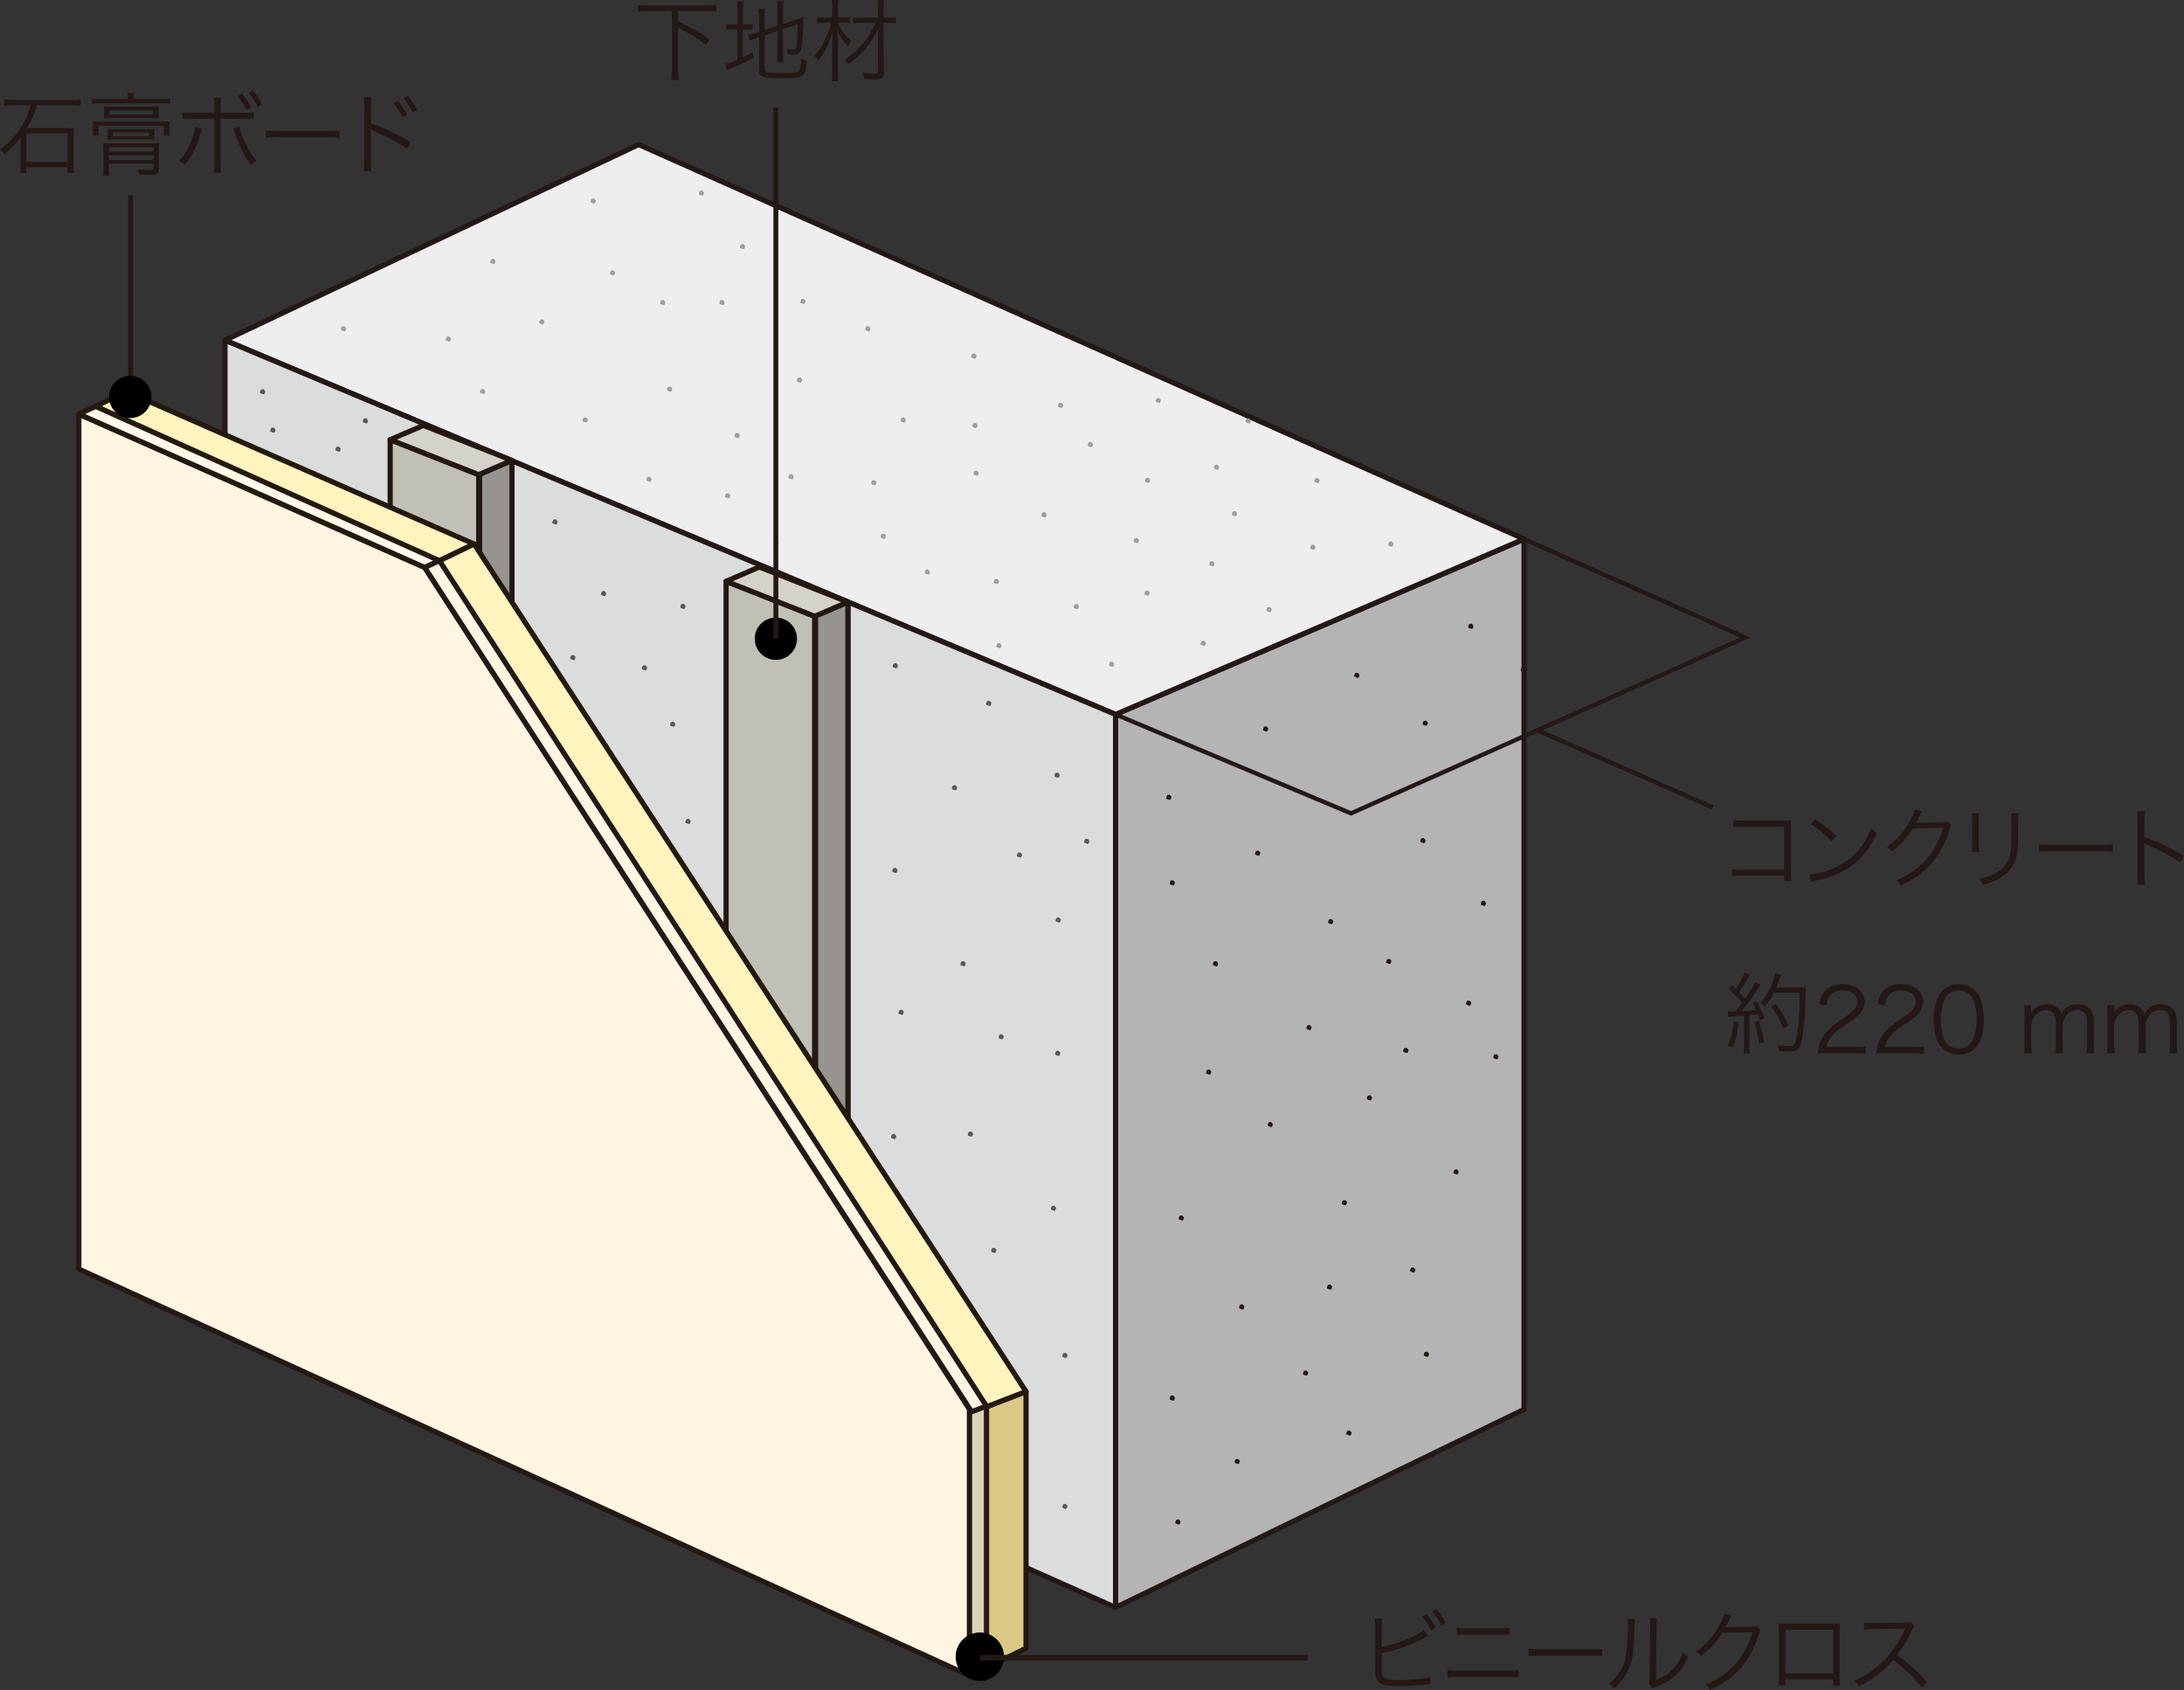 <?xml version="1.0" encoding="UTF-8"?>
<svg id="_レイヤー_2" data-name="レイヤー 2" xmlns="http://www.w3.org/2000/svg" viewBox="0 0 110.335 85.352">
  <rect x="0" y="0" width="110.335" height="85.352" fill="#333333" stroke="none"/>
  <g id="_レイヤー_4" data-name="レイヤー 4">
    <g>
      <g>
        <path d="M69.807,83.188c.711-.122,1.81-.567,2.111-.865l.229.307c-.067.031-.09.041-.193.095-.671.368-1.391.626-2.147.761v.656l-.005.027v.05c0,.315.018.419.095.495.059.062.158.095.342.117.139.018.351.027.531.027.279,0,.68-.027,1.031-.072.194-.022.279-.041.446-.09l.027.359c-.067.005-.081.005-.148.014l-.059.005-.216.022c-.288.031-.882.062-1.193.062-.531,0-.828-.054-.986-.184-.108-.09-.162-.221-.185-.433-.004-.072-.009-.162-.009-.351v-2.076c0-.197-.005-.27-.018-.373h.369c-.018.107-.022.18-.022.378v1.067ZM72.062,81.513c.203.243.329.433.464.698l-.225.135c-.113-.238-.329-.576-.464-.717l.225-.116ZM72.57,81.266c.203.247.315.418.468.701l-.229.127c-.095-.212-.284-.5-.459-.707l.221-.121Z" style="fill: #231815; stroke-width: 0px;"/>
        <path d="M73.132,84.344c.162.022.256.027.522.027h2.552c.266,0,.36-.005.522-.027v.379c-.149-.019-.279-.023-.518-.023h-2.561c-.239,0-.365.005-.518.023v-.379ZM73.586,82.205c.148.023.248.027.481.027h1.72c.234,0,.333-.004.481-.027v.365c-.135-.014-.256-.018-.477-.018h-1.729c-.221,0-.342.004-.477.018v-.365Z" style="fill: #231815; stroke-width: 0px;"/>
        <path d="M77.218,83.268c.13.023.252.027.558.027h2.615c.333,0,.405-.004.545-.022v.364c-.144-.014-.248-.018-.549-.018h-2.611c-.329,0-.423.004-.558.018v-.369Z" style="fill: #231815; stroke-width: 0px;"/>
        <path d="M82.6,81.773q-.018.113-.027.387c-.036,1.221-.072,1.554-.243,2.008-.153.419-.369.721-.779,1.112-.09-.117-.135-.157-.27-.243.369-.293.612-.617.761-1.035.14-.392.203-.981.203-1.932,0-.162-.005-.216-.018-.319l.374.022ZM83.716,81.725c-.022.107-.027.188-.027.396l-.027,2.719c.374-.14.603-.283.837-.522.248-.256.423-.553.531-.9.095.122.13.162.252.262-.22.518-.518.891-.905,1.156-.198.136-.378.226-.644.329q-.081.032-.144.054c-.054.023-.063.027-.104.05l-.18-.207c.027-.077.032-.112.032-.306l.027-2.634q0-.292-.018-.4l.369.005Z" style="fill: #231815; stroke-width: 0px;"/>
        <path d="M87.465,81.607q-.041.059-.099.184c-.117.244-.158.32-.207.401q.059-.014,1.359-.036c.158,0,.171-.004.234-.031l.194.189c-.041.053-.041.059-.09.22-.189.635-.518,1.247-.9,1.692-.414.473-.909.828-1.566,1.125-.072-.13-.108-.175-.225-.266.68-.278,1.157-.621,1.589-1.139.347-.418.617-.945.774-1.508l-1.517.027c-.275.441-.635.838-1.076,1.17-.077-.111-.122-.152-.252-.233.477-.312.819-.685,1.13-1.233.171-.297.261-.5.284-.657l.369.095Z" style="fill: #231815; stroke-width: 0px;"/>
        <path d="M90.196,84.812v.319h-.347c.014-.099.018-.189.018-.338v-2.444c0-.185-.004-.242-.018-.352.09.01.175.014.351.014h2.399c.193,0,.248,0,.351-.014-.014.109-.014.167-.014.352v2.436c0,.135.004.252.014.347h-.342v-.319h-2.413ZM92.609,82.309h-2.413v2.211h2.413v-2.211Z" style="fill: #231815; stroke-width: 0px;"/>
        <path d="M97.091,85.222c-.356-.454-.864-.945-1.44-1.392-.315.361-.536.568-.86.807-.311.225-.549.373-.882.54-.072-.136-.108-.185-.221-.298.347-.139.567-.26.914-.518.72-.531,1.278-1.242,1.607-2.029.009-.027.013-.031.022-.055.009-.014.009-.018.014-.031-.041.005-.054.005-.108.005l-1.503.022c-.203.004-.333.014-.463.035l-.009-.363c.122.018.203.021.356.021h.117l1.607-.018c.158-.004.212-.01.288-.036l.189.194c-.045.053-.076.107-.126.22-.252.558-.463.914-.743,1.261.59.449.986.806,1.499,1.35l-.256.284Z" style="fill: #231815; stroke-width: 0px;"/>
      </g>
      <g>
        <path d="M.751,5.319c-.229,0-.355.009-.536.031v-.333c.135.022.279.031.531.031h2.795c.243,0,.378-.009.526-.031v.333c-.171-.022-.319-.031-.526-.031h-1.684c-.117.432-.261.761-.5,1.147h1.926c.203,0,.324-.004.446-.022-.018.136-.022.293-.022.441v1.404c0,.167.009.319.027.445h-.324v-.288H1.328v.284h-.324c.018-.135.032-.279.032-.446v-1.021c0-.131,0-.247.009-.347-.261.374-.441.562-.841.887-.054-.112-.113-.185-.203-.261.455-.306.837-.721,1.134-1.229.189-.32.306-.604.41-.995h-.792ZM1.328,8.182h2.089v-1.449H1.328v1.449Z" style="fill: #231815; stroke-width: 0px;"/>
        <path d="M6.458,4.981c0-.112-.009-.202-.027-.297h.333c-.018.095-.027.18-.027.297v.022h1.382c.243,0,.374-.009.486-.026v.266c-.122-.019-.252-.022-.491-.022h-2.984c-.266,0-.374.004-.481.022v-.266c.108.018.243.026.486.026h1.323v-.022ZM4.689,6.836c.009-.067.014-.144.014-.211v-.284c0-.062-.005-.13-.009-.207.122.009.257.014.473.014h2.935c.189,0,.324-.005.468-.014-.009.081-.013.135-.013.207v.288c0,.081.004.136.018.221h-.297v-.504h-3.299v.49h-.288ZM5.503,8.268v.171c0,.198.009.324.027.428h-.329c.018-.121.027-.261.027-.441v-.832c0-.181-.004-.248-.018-.374.126.014.257.019.509.019h1.846c.243,0,.369-.005.477-.019-.014.122-.018.198-.018.396v.891c0,.252-.104.32-.5.32-.054,0-.221-.01-.495-.022-.014-.108-.027-.162-.068-.253.18.022.405.041.549.041.207,0,.239-.014.239-.126v-.198h-2.247ZM5.261,5.585c0-.1,0-.131-.009-.212.117.014.248.019.383.019h1.999c.18,0,.279-.005.392-.019-.009.059-.009.104-.009.226v.162c0,.126,0,.171.009.22-.18-.009-.243-.009-.387-.009h-2.017c-.153,0-.288.005-.374.014.009-.072.014-.14.014-.216v-.185ZM5.445,6.715c0-.1,0-.145-.009-.207.095.009.185.014.338.014h1.679c.189,0,.257-.005.347-.014-.009.062-.009.09-.009.216v.112c0,.136,0,.167.009.226-.104-.009-.198-.014-.337-.014h-1.702c-.13,0-.225.005-.324.014.004-.059.009-.117.009-.217v-.13ZM7.75,7.439h-2.247v.216h2.247v-.216ZM5.503,7.845v.233h2.247v-.233h-2.247ZM5.531,5.787h2.214v-.211h-2.214v.211ZM5.706,6.877h1.823v-.185h-1.823v.185Z" style="fill: #231815; stroke-width: 0px;"/>
        <path d="M10.202,6.499q-.018.045-.027.076l-.027.09-.022.1c-.162.599-.437,1.143-.788,1.553-.104-.095-.157-.126-.297-.193.266-.257.468-.595.662-1.107.095-.252.148-.464.158-.612l.342.095ZM10.832,5.396c0-.274-.004-.355-.027-.459h.369c-.018.108-.022.189-.022.468v.293h1.134c.292,0,.382-.005.526-.027v.343c-.14-.019-.229-.022-.518-.022h-1.143v2.241c0,.274.004.374.022.478h-.369c.018-.104.027-.198.027-.473v-2.246h-1.103c-.288,0-.378.004-.518.022v-.343c.144.022.229.027.522.027h1.098v-.302ZM12.097,6.408c.023.113.063.239.167.509.211.527.418.887.697,1.207-.126.067-.175.104-.283.211-.315-.414-.554-.891-.783-1.548-.041-.122-.081-.221-.113-.293l.315-.086ZM12.228,4.738c.189.226.311.405.459.68l-.229.131c-.135-.266-.333-.562-.455-.693l.225-.117ZM12.786,4.572c.203.252.315.418.463.702l-.225.13c-.099-.216-.283-.504-.459-.706l.221-.126Z" style="fill: #231815; stroke-width: 0px;"/>
        <path d="M13.423,6.589c.13.022.252.026.558.026h2.615c.333,0,.405-.004.545-.022v.365c-.144-.014-.248-.019-.549-.019h-2.611c-.329,0-.423.005-.558.019v-.369Z" style="fill: #231815; stroke-width: 0px;"/>
        <path d="M18.374,8.642c.018-.104.022-.198.027-.473v-2.796c-.004-.283-.009-.36-.027-.459h.387c-.018.104-.023.189-.023.468v.842c.644.229,1.265.522,2.003.95l-.194.333c-.337-.252-1.044-.626-1.679-.892-.063-.026-.099-.045-.14-.076l-.009.005c.013.081.018.152.018.266v1.354c0,.271.005.369.023.478h-.387ZM20.103,5.094c.203.243.329.433.463.698l-.225.135c-.112-.238-.329-.576-.463-.716l.225-.117ZM20.611,4.847c.203.252.315.419.464.702l-.225.131c-.095-.217-.284-.505-.459-.712l.22-.121Z" style="fill: #231815; stroke-width: 0px;"/>
      </g>
      <g>
        <path d="M32.751.559c-.216,0-.369.008-.526.026v-.333c.148.018.302.027.526.027h2.917c.216,0,.369-.01.522-.027v.333c-.158-.019-.315-.026-.522-.026h-1.413v.513c.887.446,1.035.531,1.598.923l-.175.279c-.311-.244-.527-.388-.955-.631q-.094-.059-.468-.247v2.12c0,.242.009.387.031.531h-.374c.022-.145.031-.293.031-.531V.559h-1.193Z" style="fill: #231815; stroke-width: 0px;"/>
        <path d="M37.251.559c0-.212-.009-.369-.027-.5h.333c-.018.145-.027.279-.027.504v.671h.126c.189,0,.275-.005.36-.022v.293c-.113-.014-.207-.019-.365-.019h-.122v1.413c.193-.09.274-.131.509-.261l.027.274c-.437.243-.653.342-1.161.549-.063.023-.131.055-.18.077l-.077-.311c.162-.027.279-.067.603-.202v-1.54h-.167c-.189,0-.261.005-.378.026v-.306c.104.022.193.027.378.027h.167v-.675ZM38.629,3.475c0,.108.027.145.135.172.108.031.311.04.725.04.635,0,.824-.026.896-.13.059-.082.09-.289.094-.608.104.063.158.085.288.117-.054.833-.135.887-1.305.887-.932,0-1.116-.067-1.116-.419v-1.652l-.099.032c-.252.085-.27.095-.374.144l-.081-.306c.126-.014.248-.04.392-.091l.162-.053v-.707c0-.189-.009-.328-.027-.459h.338c-.018.135-.027.266-.027.445v.631l.644-.217V.469c0-.176-.009-.284-.027-.42h.334c-.018.131-.027.262-.027.424v.738l.693-.23c.14-.045.234-.085.355-.139-.018.45-.036.766-.072,1.206-.032.401-.09.59-.207.657-.081.045-.167.062-.324.062-.041,0-.095-.004-.198-.013-.013-.117-.031-.189-.067-.284.122.027.239.041.347.041.104,0,.126-.022.148-.153.032-.167.054-.499.072-1.139l-.748.257v1.242c0,.18.009.302.027.432h-.334c.018-.125.027-.252.027-.436v-1.145l-.644.217v1.688Z" style="fill: #231815; stroke-width: 0px;"/>
        <path d="M42.346,1.143c.135.369.342.662.662.938-.072.076-.117.139-.171.252-.252-.262-.382-.459-.54-.828.022.292.031.553.031.877v1.242c0,.212.009.352.027.478h-.338c.018-.117.027-.274.027-.478v-1.184c0-.248.009-.621.022-.846-.176.616-.396,1.058-.729,1.49-.067-.131-.104-.186-.185-.262.387-.445.635-.937.847-1.68h-.324c-.153,0-.257.01-.383.027v-.306c.113.022.198.026.392.026h.36v-.468c0-.175-.009-.292-.027-.423h.338c-.022.121-.027.211-.027.418v.473h.284c.126,0,.229-.008.338-.021v.297c-.104-.014-.216-.023-.338-.023h-.266ZM43.557,1.148c-.207,0-.337.004-.463.021v-.297c.13.018.248.022.459.022h.801v-.388c0-.197-.009-.346-.027-.494h.337c-.022.157-.027.287-.027.494v.388h.22c.18,0,.293-.009.415-.026v.306c-.117-.019-.239-.026-.415-.026h-.22l.018,2.498c0,.287-.09.355-.495.355-.158,0-.329-.01-.504-.027-.014-.113-.031-.189-.077-.297.229.035.378.049.545.049.203,0,.238-.018.238-.112l-.004-2.151c-.153.324-.329.612-.549.887-.27.342-.504.567-.954.9-.059-.095-.126-.166-.207-.229.396-.243.819-.635,1.112-1.04.171-.243.337-.527.477-.832h-.68Z" style="fill: #231815; stroke-width: 0px;"/>
      </g>
      <polygon points="56.358 81.186 56.358 36.083 76.995 27.225 76.995 71.183 56.358 81.186" style="fill: #b4b4b5; stroke: #231815; stroke-linecap: round; stroke-linejoin: round; stroke-width: .262px;"/>
      <polygon points="56.358 36.083 76.995 27.225 32.265 7.3 11.366 17.184 56.358 36.083" style="fill: #eeeeef; stroke: #231815; stroke-linecap: round; stroke-linejoin: round; stroke-width: .262px;"/>
      <polygon points="11.366 17.184 11.366 61.159 56.358 81.186 56.358 36.083 11.366 17.184" style="fill: #dbdcdc; stroke: #231815; stroke-linecap: round; stroke-linejoin: round; stroke-width: .262px;"/>
      <g>
        <polygon points="53.272 39.157 53.317 39.041 53.448 39.019 53.542 39.118 53.516 39.231 53.471 39.284 53.38 39.261 53.284 39.231 53.272 39.157" style="fill: #595757; stroke-width: 0px;"/>
        <polygon points="45.391 51.132 45.435 51.019 45.566 50.993 45.659 51.096 45.635 51.204 45.591 51.259 45.497 51.236 45.402 51.204 45.391 51.132" style="fill: #595757; stroke-width: 0px;"/>
        <polygon points="50.073 63.157 50.116 63.041 50.249 63.019 50.341 63.12 50.316 63.227 50.272 63.282 50.178 63.263 50.085 63.227 50.073 63.157" style="fill: #595757; stroke-width: 0px;"/>
        <polygon points="49.817 35.528 49.864 35.415 49.991 35.39 50.085 35.495 50.062 35.601 50.014 35.657 49.923 35.631 49.831 35.601 49.817 35.528" style="fill: #595757; stroke-width: 0px;"/>
        <polygon points="45.096 33.626 45.14 33.515 45.27 33.486 45.362 33.591 45.337 33.7 45.294 33.757 45.2 33.733 45.106 33.7 45.096 33.626" style="fill: #595757; stroke-width: 0px;"/>
        <polygon points="48.893 57.28 48.938 57.168 49.067 57.142 49.16 57.247 49.134 57.356 49.091 57.41 48.997 57.388 48.903 57.356 48.893 57.28" style="fill: #595757; stroke-width: 0px;"/>
        <polygon points="48.091 39.788 48.134 39.676 48.262 39.651 48.355 39.755 48.335 39.861 48.291 39.917 48.194 39.894 48.1 39.861 48.091 39.788" style="fill: #595757; stroke-width: 0px;"/>
        <polygon points="27.905 26.362 27.948 26.251 28.076 26.225 28.17 26.333 28.148 26.435 28.105 26.491 28.007 26.469 27.915 26.435 27.905 26.362" style="fill: #595757; stroke-width: 0px;"/>
        <polygon points="30.361 29.985 30.405 29.87 30.533 29.845 30.627 29.951 30.606 30.056 30.561 30.112 30.464 30.089 30.372 30.056 30.361 29.985" style="fill: #595757; stroke-width: 0px;"/>
        <polygon points="34.37 30.63 34.413 30.518 34.542 30.493 34.635 30.599 34.614 30.701 34.57 30.759 34.473 30.737 34.38 30.701 34.37 30.63" style="fill: #595757; stroke-width: 0px;"/>
        <polygon points="33.852 36.576 33.895 36.466 34.024 36.441 34.117 36.546 34.096 36.651 34.053 36.705 33.956 36.685 33.862 36.651 33.852 36.576" style="fill: #595757; stroke-width: 0px;"/>
        <polygon points="18.328 21.257 18.371 21.146 18.499 21.118 18.593 21.225 18.573 21.329 18.529 21.388 18.43 21.363 18.338 21.329 18.328 21.257" style="fill: #595757; stroke-width: 0px;"/>
        <polygon points="13.137 19.785 13.18 19.673 13.308 19.649 13.402 19.755 13.381 19.859 13.338 19.914 13.24 19.894 13.147 19.859 13.137 19.785" style="fill: #595757; stroke-width: 0px;"/>
        <polygon points="13.654 21.726 13.698 21.613 13.826 21.589 13.921 21.694 13.898 21.799 13.854 21.855 13.758 21.833 13.664 21.799 13.654 21.726" style="fill: #595757; stroke-width: 0px;"/>
        <polygon points="16.948 22.688 16.991 22.575 17.12 22.55 17.214 22.657 17.192 22.761 17.149 22.817 17.052 22.794 16.958 22.761 16.948 22.688" style="fill: #595757; stroke-width: 0px;"/>
        <polygon points="32.43 33.734 32.473 33.62 32.602 33.595 32.696 33.7 32.675 33.805 32.63 33.863 32.534 33.839 32.44 33.805 32.43 33.734" style="fill: #595757; stroke-width: 0px;"/>
        <polygon points="28.809 33.216 28.854 33.104 28.981 33.077 29.075 33.183 29.053 33.287 29.011 33.345 28.913 33.321 28.819 33.287 28.809 33.216" style="fill: #595757; stroke-width: 0px;"/>
        <polygon points="34.628 41.493 34.672 41.379 34.8 41.353 34.893 41.46 34.872 41.563 34.828 41.622 34.731 41.595 34.637 41.563 34.628 41.493" style="fill: #595757; stroke-width: 0px;"/>
        <polygon points="48.52 48.676 48.564 48.564 48.693 48.537 48.786 48.642 48.764 48.749 48.72 48.805 48.624 48.782 48.53 48.749 48.52 48.676" style="fill: #595757; stroke-width: 0px;"/>
        <polygon points="51.372 43.189 51.421 43.069 51.548 43.048 51.639 43.151 51.616 43.259 51.566 43.312 51.477 43.29 51.384 43.259 51.372 43.189" style="fill: #595757; stroke-width: 0px;"/>
        <polygon points="45.014 57.409 45.061 57.289 45.188 57.267 45.282 57.368 45.259 57.479 45.21 57.532 45.118 57.511 45.026 57.479 45.014 57.409" style="fill: #595757; stroke-width: 0px;"/>
        <polygon points="45.079 43.973 45.126 43.853 45.253 43.829 45.346 43.933 45.323 44.04 45.274 44.096 45.182 44.071 45.091 44.04 45.079 43.973" style="fill: #595757; stroke-width: 0px;"/>
        <polygon points="54.768 42.497 54.814 42.381 54.946 42.359 55.038 42.462 55.012 42.566 54.968 42.624 54.874 42.599 54.783 42.566 54.768 42.497" style="fill: #595757; stroke-width: 0px;"/>
        <polygon points="53.329 46.47 53.38 46.357 53.501 46.333 53.596 46.434 53.573 46.538 53.527 46.599 53.436 46.571 53.341 46.538 53.329 46.47" style="fill: #595757; stroke-width: 0px;"/>
        <polygon points="53.092 61.03 53.142 60.915 53.264 60.895 53.358 60.997 53.337 61.099 53.29 61.159 53.199 61.136 53.103 61.099 53.092 61.03" style="fill: #595757; stroke-width: 0px;"/>
        <polygon points="53.667 68.457 53.717 68.348 53.839 68.322 53.932 68.426 53.911 68.529 53.864 68.586 53.773 68.564 53.677 68.529 53.667 68.457" style="fill: #595757; stroke-width: 0px;"/>
        <polygon points="53.667 76.086 53.717 75.973 53.839 75.951 53.932 76.055 53.911 76.156 53.864 76.215 53.773 76.192 53.677 76.156 53.667 76.086" style="fill: #595757; stroke-width: 0px;"/>
        <polygon points="53.303 53.202 53.352 53.087 53.477 53.065 53.569 53.167 53.548 53.271 53.501 53.329 53.411 53.307 53.315 53.271 53.303 53.202" style="fill: #595757; stroke-width: 0px;"/>
        <polygon points="50.446 52.367 50.495 52.255 50.618 52.233 50.711 52.335 50.69 52.437 50.643 52.494 50.553 52.474 50.456 52.437 50.446 52.367" style="fill: #595757; stroke-width: 0px;"/>
      </g>
      <g>
        <polygon points="66.401 24.278 66.452 24.161 66.577 24.139 66.671 24.243 66.65 24.347 66.604 24.407 66.51 24.382 66.417 24.347 66.401 24.278" style="fill: #9e9e9f; stroke-width: 0px;"/>
        <polygon points="66.192 27.648 66.241 27.53 66.366 27.503 66.463 27.613 66.435 27.716 66.391 27.773 66.298 27.749 66.206 27.716 66.192 27.648" style="fill: #9e9e9f; stroke-width: 0px;"/>
        <polygon points="63.981 30.794 64.025 30.679 64.153 30.653 64.247 30.757 64.226 30.866 64.18 30.921 64.084 30.897 63.993 30.866 63.981 30.794" style="fill: #9e9e9f; stroke-width: 0px;"/>
        <polygon points="61.096 28.478 61.137 28.361 61.267 28.339 61.36 28.441 61.338 28.548 61.292 28.607 61.197 28.585 61.106 28.548 61.096 28.478" style="fill: #9e9e9f; stroke-width: 0px;"/>
        <polygon points="60.651 32.493 60.697 32.38 60.825 32.359 60.923 32.462 60.895 32.564 60.85 32.628 60.758 32.602 60.663 32.564 60.651 32.493" style="fill: #9e9e9f; stroke-width: 0px;"/>
        <polygon points="57.817 29.96 57.862 29.845 57.99 29.826 58.083 29.929 58.057 30.034 58.013 30.089 57.923 30.068 57.829 30.034 57.817 29.96" style="fill: #9e9e9f; stroke-width: 0px;"/>
        <polygon points="56.027 33.553 56.074 33.439 56.199 33.416 56.294 33.515 56.268 33.624 56.222 33.68 56.131 33.659 56.038 33.624 56.027 33.553" style="fill: #9e9e9f; stroke-width: 0px;"/>
        <polygon points="54.239 30.643 54.285 30.525 54.415 30.507 54.506 30.612 54.481 30.713 54.436 30.772 54.343 30.747 54.251 30.713 54.239 30.643" style="fill: #9e9e9f; stroke-width: 0px;"/>
        <polygon points="57.274 27.31 57.323 27.191 57.447 27.168 57.544 27.271 57.516 27.374 57.473 27.433 57.379 27.407 57.288 27.374 57.274 27.31" style="fill: #9e9e9f; stroke-width: 0px;"/>
        <polygon points="50.202 29.373 50.249 29.256 50.378 29.235 50.469 29.337 50.446 29.445 50.398 29.502 50.306 29.478 50.214 29.445 50.202 29.373" style="fill: #9e9e9f; stroke-width: 0px;"/>
        <polygon points="44.488 27.091 44.536 26.975 44.663 26.948 44.757 27.052 44.736 27.159 44.688 27.22 44.595 27.194 44.503 27.159 44.488 27.091" style="fill: #9e9e9f; stroke-width: 0px;"/>
        <polygon points="52.607 26.009 52.653 25.894 52.78 25.866 52.878 25.973 52.853 26.077 52.802 26.136 52.712 26.114 52.62 26.077 52.607 26.009" style="fill: #9e9e9f; stroke-width: 0px;"/>
        <polygon points="57.841 24.264 57.886 24.15 58.013 24.124 58.106 24.23 58.083 24.332 58.038 24.389 57.94 24.37 57.85 24.332 57.841 24.264" style="fill: #9e9e9f; stroke-width: 0px;"/>
        <polygon points="62.237 25.956 62.28 25.835 62.409 25.814 62.501 25.917 62.481 26.026 62.433 26.079 62.34 26.058 62.249 26.026 62.237 25.956" style="fill: #9e9e9f; stroke-width: 0px;"/>
        <polygon points="62.927 21.263 62.974 21.146 63.101 21.128 63.198 21.229 63.173 21.331 63.127 21.388 63.03 21.37 62.942 21.331 62.927 21.263" style="fill: #9e9e9f; stroke-width: 0px;"/>
        <polygon points="61.325 23.601 61.372 23.485 61.505 23.464 61.593 23.567 61.567 23.673 61.526 23.73 61.428 23.706 61.338 23.673 61.325 23.601" style="fill: #9e9e9f; stroke-width: 0px;"/>
        <polygon points="58.38 20.232 58.427 20.122 58.555 20.096 58.645 20.196 58.624 20.302 58.577 20.36 58.485 20.335 58.392 20.302 58.38 20.232" style="fill: #9e9e9f; stroke-width: 0px;"/>
        <polygon points="54.953 22.46 54.999 22.343 55.127 22.314 55.219 22.426 55.198 22.528 55.151 22.589 55.056 22.565 54.966 22.528 54.953 22.46" style="fill: #9e9e9f; stroke-width: 0px;"/>
        <polygon points="49.183 23.901 49.225 23.786 49.353 23.766 49.447 23.87 49.425 23.974 49.377 24.026 49.286 24.01 49.194 23.974 49.183 23.901" style="fill: #9e9e9f; stroke-width: 0px;"/>
        <polygon points="46.719 28.894 46.762 28.778 46.889 28.752 46.981 28.857 46.961 28.964 46.913 29.021 46.819 29 46.728 28.964 46.719 28.894" style="fill: #9e9e9f; stroke-width: 0px;"/>
        <polygon points="39.079 27.45 39.126 27.335 39.254 27.31 39.346 27.413 39.323 27.521 39.278 27.577 39.184 27.553 39.089 27.521 39.079 27.45" style="fill: #9e9e9f; stroke-width: 0px;"/>
        <polygon points="44.008 24.382 44.057 24.27 44.18 24.243 44.274 24.347 44.253 24.453 44.206 24.51 44.112 24.491 44.022 24.453 44.008 24.382" style="fill: #9e9e9f; stroke-width: 0px;"/>
        <polygon points="45.501 21.216 45.543 21.1 45.671 21.075 45.764 21.177 45.739 21.288 45.697 21.343 45.6 21.319 45.509 21.288 45.501 21.216" style="fill: #9e9e9f; stroke-width: 0px;"/>
        <polygon points="49.067 17.989 49.112 17.876 49.239 17.853 49.335 17.955 49.311 18.06 49.264 18.118 49.169 18.095 49.077 18.06 49.067 17.989" style="fill: #9e9e9f; stroke-width: 0px;"/>
        <polygon points="40.432 15.229 40.476 15.111 40.603 15.091 40.698 15.189 40.674 15.301 40.628 15.356 40.534 15.331 40.44 15.301 40.432 15.229" style="fill: #9e9e9f; stroke-width: 0px;"/>
        <polygon points="30.815 13.785 30.86 13.669 30.987 13.647 31.081 13.751 31.058 13.855 31.011 13.917 30.918 13.892 30.827 13.855 30.815 13.785" style="fill: #9e9e9f; stroke-width: 0px;"/>
        <polygon points="29.43 21.216 29.477 21.1 29.607 21.075 29.698 21.177 29.675 21.288 29.629 21.343 29.536 21.319 29.443 21.288 29.43 21.216" style="fill: #9e9e9f; stroke-width: 0px;"/>
        <polygon points="33.693 19.661 33.739 19.546 33.866 19.524 33.962 19.624 33.937 19.728 33.889 19.787 33.797 19.769 33.704 19.728 33.693 19.661" style="fill: #9e9e9f; stroke-width: 0px;"/>
        <polygon points="22.52 17.129 22.569 17.013 22.694 16.987 22.791 17.091 22.763 17.197 22.718 17.256 22.627 17.232 22.533 17.197 22.52 17.129" style="fill: #9e9e9f; stroke-width: 0px;"/>
        <polygon points="24.768 13.211 24.813 13.097 24.94 13.071 25.034 13.175 25.009 13.281 24.963 13.34 24.872 13.317 24.78 13.281 24.768 13.211" style="fill: #9e9e9f; stroke-width: 0px;"/>
        <polygon points="40.255 19.2 40.302 19.086 40.432 19.062 40.523 19.161 40.501 19.268 40.455 19.327 40.362 19.306 40.27 19.268 40.255 19.2" style="fill: #9e9e9f; stroke-width: 0px;"/>
        <polygon points="43.712 16.605 43.757 16.49 43.886 16.472 43.978 16.571 43.957 16.677 43.907 16.739 43.815 16.716 43.723 16.677 43.712 16.605" style="fill: #9e9e9f; stroke-width: 0px;"/>
        <polygon points="33.344 15.286 33.392 15.166 33.522 15.144 33.614 15.249 33.593 15.356 33.544 15.413 33.451 15.386 33.358 15.356 33.344 15.286" style="fill: #9e9e9f; stroke-width: 0px;"/>
        <polygon points="35.303 9.757 35.35 9.642 35.477 9.619 35.573 9.724 35.55 9.827 35.502 9.886 35.409 9.861 35.317 9.827 35.303 9.757" style="fill: #9e9e9f; stroke-width: 0px;"/>
        <polygon points="36.342 15.286 36.387 15.166 36.514 15.144 36.608 15.249 36.589 15.356 36.539 15.413 36.444 15.386 36.352 15.356 36.342 15.286" style="fill: #9e9e9f; stroke-width: 0px;"/>
        <polygon points="27.243 16.263 27.29 16.15 27.417 16.123 27.509 16.23 27.483 16.329 27.438 16.392 27.346 16.369 27.255 16.329 27.243 16.263" style="fill: #9e9e9f; stroke-width: 0px;"/>
        <polygon points="24.248 19.773 24.294 19.661 24.423 19.64 24.515 19.741 24.496 19.844 24.444 19.904 24.354 19.878 24.261 19.844 24.248 19.773" style="fill: #9e9e9f; stroke-width: 0px;"/>
        <polygon points="32.656 24.21 32.702 24.091 32.831 24.072 32.923 24.177 32.897 24.278 32.85 24.339 32.761 24.316 32.669 24.278 32.656 24.21" style="fill: #9e9e9f; stroke-width: 0px;"/>
        <polygon points="29.835 10.159 29.882 10.046 30.007 10.021 30.102 10.123 30.08 10.23 30.032 10.288 29.94 10.265 29.846 10.23 29.835 10.159" style="fill: #9e9e9f; stroke-width: 0px;"/>
        <polygon points="17.223 16.605 17.27 16.49 17.397 16.472 17.493 16.571 17.468 16.677 17.423 16.739 17.327 16.716 17.235 16.677 17.223 16.605" style="fill: #9e9e9f; stroke-width: 0px;"/>
        <polygon points="37.378 12.461 37.423 12.345 37.553 12.32 37.645 12.429 37.626 12.528 37.577 12.586 37.481 12.567 37.391 12.528 37.378 12.461" style="fill: #9e9e9f; stroke-width: 0px;"/>
        <polygon points="50.333 32.616 50.38 32.499 50.507 32.475 50.6 32.583 50.579 32.687 50.534 32.741 50.436 32.719 50.347 32.687 50.333 32.616" style="fill: #9e9e9f; stroke-width: 0px;"/>
        <polygon points="37.108 21.998 37.155 21.884 37.282 21.863 37.377 21.964 37.351 22.069 37.305 22.128 37.214 22.107 37.122 22.069 37.108 21.998" style="fill: #9e9e9f; stroke-width: 0px;"/>
        <polygon points="36.63 25.048 36.675 24.929 36.803 24.905 36.894 25.013 36.874 25.114 36.824 25.171 36.734 25.151 36.637 25.114 36.63 25.048" style="fill: #9e9e9f; stroke-width: 0px;"/>
        <polygon points="39.834 24.085 39.88 23.968 40.009 23.945 40.102 24.05 40.081 24.155 40.031 24.21 39.938 24.189 39.846 24.155 39.834 24.085" style="fill: #9e9e9f; stroke-width: 0px;"/>
        <polygon points="49.117 21.497 49.165 21.38 49.295 21.356 49.388 21.462 49.364 21.566 49.319 21.622 49.222 21.601 49.132 21.566 49.117 21.497" style="fill: #9e9e9f; stroke-width: 0px;"/>
        <polygon points="53.452 20.473 53.494 20.359 53.623 20.335 53.718 20.442 53.694 20.545 53.645 20.604 53.557 20.581 53.462 20.545 53.452 20.473" style="fill: #9e9e9f; stroke-width: 0px;"/>
        <polygon points="70.134 27.481 70.177 27.365 70.305 27.341 70.401 27.442 70.378 27.553 70.33 27.611 70.239 27.585 70.142 27.553 70.134 27.481" style="fill: #9e9e9f; stroke-width: 0px;"/>
      </g>
      <polygon points="58.917 40.275 58.96 40.157 59.089 40.134 59.184 40.238 59.159 40.347 59.112 40.4 59.016 40.38 58.927 40.347 58.917 40.275" style="fill: #231815; stroke-width: 0px;"/>
      <polygon points="59.089 44.592 59.13 44.475 59.26 44.456 59.356 44.56 59.331 44.668 59.284 44.723 59.192 44.698 59.1 44.668 59.089 44.592" style="fill: #231815; stroke-width: 0px;"/>
      <polygon points="63.809 36.821 63.856 36.701 63.984 36.683 64.074 36.784 64.052 36.895 64.005 36.949 63.911 36.927 63.819 36.895 63.809 36.821" style="fill: #231815; stroke-width: 0px;"/>
      <polygon points="68.413 34.113 68.461 33.996 68.589 33.978 68.68 34.075 68.659 34.184 68.611 34.24 68.519 34.218 68.428 34.184 68.413 34.113" style="fill: #231815; stroke-width: 0px;"/>
      <polygon points="63.406 43.097 63.45 42.98 63.581 42.957 63.673 43.06 63.649 43.165 63.603 43.226 63.511 43.198 63.415 43.165 63.406 43.097" style="fill: #231815; stroke-width: 0px;"/>
      <polygon points="71.753 42.462 71.802 42.345 71.928 42.326 72.02 42.429 71.999 42.532 71.954 42.589 71.86 42.566 71.765 42.532 71.753 42.462" style="fill: #231815; stroke-width: 0px;"/>
      <polygon points="71.872 36.532 71.917 36.415 72.044 36.393 72.136 36.497 72.116 36.603 72.069 36.659 71.975 36.634 71.882 36.603 71.872 36.532" style="fill: #231815; stroke-width: 0px;"/>
      <polygon points="74.173 31.638 74.219 31.522 74.348 31.497 74.44 31.601 74.419 31.711 74.372 31.765 74.278 31.741 74.186 31.711 74.173 31.638" style="fill: #231815; stroke-width: 0px;"/>
      <polygon points="76.821 33.825 76.868 33.71 76.997 33.689 77.089 33.792 77.065 33.896 77.02 33.954 76.927 33.932 76.835 33.896 76.821 33.825" style="fill: #231815; stroke-width: 0px;"/>
      <polygon points="74.807 45.632 74.855 45.511 74.981 45.49 75.074 45.599 75.051 45.698 75.004 45.761 74.911 45.734 74.818 45.698 74.807 45.632" style="fill: #231815; stroke-width: 0px;"/>
      <polygon points="67.093 46.553 67.138 46.439 67.264 46.413 67.359 46.517 67.335 46.623 67.289 46.675 67.196 46.655 67.104 46.623 67.093 46.553" style="fill: #231815; stroke-width: 0px;"/>
      <polygon points="61.274 48.683 61.318 48.566 61.447 48.541 61.54 48.646 61.52 48.751 61.473 48.812 61.382 48.786 61.287 48.751 61.274 48.683" style="fill: #231815; stroke-width: 0px;"/>
      <polygon points="60.928 54.151 60.973 54.036 61.103 54.012 61.195 54.112 61.173 54.22 61.126 54.276 61.032 54.256 60.938 54.22 60.928 54.151" style="fill: #231815; stroke-width: 0px;"/>
      <polygon points="65.997 51.905 66.044 51.79 66.171 51.763 66.261 51.872 66.241 51.976 66.194 52.034 66.102 52.009 66.01 51.976 65.997 51.905" style="fill: #231815; stroke-width: 0px;"/>
      <polygon points="70.028 48.566 70.075 48.45 70.201 48.427 70.294 48.526 70.272 48.634 70.227 48.694 70.134 48.67 70.038 48.634 70.028 48.566" style="fill: #231815; stroke-width: 0px;"/>
      <polygon points="75.443 53.377 75.489 53.263 75.617 53.235 75.71 53.347 75.684 53.448 75.639 53.504 75.548 53.48 75.454 53.448 75.443 53.377" style="fill: #231815; stroke-width: 0px;"/>
      <polygon points="69.05 55.453 69.098 55.338 69.225 55.314 69.318 55.419 69.294 55.524 69.246 55.58 69.154 55.556 69.065 55.524 69.05 55.453" style="fill: #231815; stroke-width: 0px;"/>
      <polygon points="73.427 59.194 73.472 59.077 73.6 59.052 73.692 59.159 73.669 59.265 73.624 59.321 73.532 59.3 73.438 59.265 73.427 59.194" style="fill: #231815; stroke-width: 0px;"/>
      <polygon points="71.238 64.144 71.286 64.032 71.409 64.005 71.507 64.113 71.481 64.218 71.436 64.275 71.344 64.247 71.251 64.218 71.238 64.144" style="fill: #231815; stroke-width: 0px;"/>
      <polygon points="67.782 60.751 67.83 60.633 67.96 60.61 68.053 60.712 68.026 60.819 67.981 60.876 67.889 60.853 67.796 60.819 67.782 60.751" style="fill: #231815; stroke-width: 0px;"/>
      <polygon points="64.04 56.8 64.085 56.685 64.214 56.662 64.303 56.769 64.282 56.868 64.237 56.927 64.142 56.903 64.052 56.868 64.04 56.8" style="fill: #231815; stroke-width: 0px;"/>
      <polygon points="59.548 61.526 59.596 61.407 59.722 61.382 59.815 61.491 59.792 61.594 59.746 61.649 59.653 61.624 59.558 61.594 59.548 61.526" style="fill: #231815; stroke-width: 0px;"/>
      <polygon points="62.598 66.014 62.644 65.898 62.774 65.874 62.868 65.976 62.844 66.086 62.796 66.145 62.704 66.119 62.612 66.086 62.598 66.014" style="fill: #231815; stroke-width: 0px;"/>
      <polygon points="59.089 70.621 59.13 70.502 59.26 70.479 59.356 70.582 59.331 70.688 59.284 70.748 59.192 70.723 59.1 70.688 59.089 70.621" style="fill: #231815; stroke-width: 0px;"/>
      <polygon points="65.825 69.348 65.871 69.24 65.997 69.215 66.093 69.318 66.067 69.422 66.024 69.479 65.93 69.459 65.835 69.422 65.825 69.348" style="fill: #231815; stroke-width: 0px;"/>
      <polygon points="67.038 65.011 67.082 64.898 67.208 64.871 67.302 64.974 67.278 65.081 67.235 65.138 67.141 65.114 67.046 65.081 67.038 65.011" style="fill: #231815; stroke-width: 0px;"/>
      <polygon points="71.928 68.406 71.975 68.291 72.102 68.266 72.195 68.372 72.173 68.479 72.128 68.535 72.036 68.512 71.94 68.479 71.928 68.406" style="fill: #231815; stroke-width: 0px;"/>
      <polygon points="68.014 72.383 68.062 72.264 68.188 72.242 68.282 72.344 68.259 72.453 68.216 72.506 68.118 72.486 68.022 72.453 68.014 72.383" style="fill: #231815; stroke-width: 0px;"/>
      <polygon points="62.371 73.818 62.417 73.705 62.548 73.682 62.639 73.785 62.613 73.887 62.569 73.945 62.473 73.922 62.384 73.887 62.371 73.818" style="fill: #231815; stroke-width: 0px;"/>
      <polygon points="59.376 76.873 59.423 76.76 59.549 76.733 59.642 76.84 59.62 76.943 59.575 77.002 59.479 76.975 59.389 76.943 59.376 76.873" style="fill: #231815; stroke-width: 0px;"/>
      <polygon points="74.061 50.671 74.106 50.554 74.235 50.527 74.331 50.638 74.304 50.739 74.261 50.802 74.165 50.776 74.075 50.739 74.061 50.671" style="fill: #231815; stroke-width: 0px;"/>
      <polygon points="70.887 53.057 70.936 52.94 71.066 52.921 71.159 53.023 71.134 53.129 71.092 53.186 70.997 53.161 70.9 53.129 70.887 53.057" style="fill: #231815; stroke-width: 0px;"/>
      <line x1="6.598" y1="20.175" x2="6.598" y2="9.877" style="fill: none; stroke: #231815; stroke-width: .248px;"/>
      <polygon points="42.837 75.096 41.202 75.799 41.202 31.107 42.837 30.405 42.837 75.096" style="fill: #fff3be; stroke: #23190c; stroke-linecap: round; stroke-linejoin: round; stroke-width: .262px;"/>
      <polygon points="42.837 75.096 41.202 75.799 41.202 31.107 42.837 30.405 42.837 75.096" style="fill: #95948e; stroke: #231811; stroke-linecap: round; stroke-linejoin: round; stroke-width: .262px;"/>
      <polygon points="36.682 74.051 41.156 75.818 41.156 31.126 36.682 29.359 36.682 74.051" style="fill: #c0c0b7; stroke: #231811; stroke-linecap: round; stroke-linejoin: round; stroke-width: .262px;"/>
      <polygon points="36.682 29.359 41.156 31.126 42.837 30.405 38.364 28.636 36.682 29.359" style="fill: #d4d3ca; stroke: #231811; stroke-linecap: round; stroke-linejoin: round; stroke-width: .262px;"/>
      <polygon points="25.865 68.092 24.229 68.793 24.229 23.953 25.865 23.252 25.865 68.092" style="fill: #95948e; stroke: #231811; stroke-linecap: round; stroke-linejoin: round; stroke-width: .262px;"/>
      <polygon points="19.711 67.044 24.184 68.812 24.184 23.974 19.711 22.206 19.711 67.044" style="fill: #c0c0b7; stroke: #231811; stroke-linecap: round; stroke-linejoin: round; stroke-width: .262px;"/>
      <polygon points="19.711 22.206 24.184 23.974 25.865 23.252 21.39 21.486 19.711 22.206" style="fill: #d4d3ca; stroke: #231811; stroke-linecap: round; stroke-linejoin: round; stroke-width: .262px;"/>
      <g>
        <polygon points="49.835 71.016 49.835 84.227 4.836 63.931 4.836 20.526 22.061 28.388 49.835 71.016" style="fill: #fff5e0; stroke: #231815; stroke-linecap: round; stroke-linejoin: round; stroke-width: .262px;"/>
        <polygon points="4.836 20.526 6.369 19.767 23.952 27.477 22.061 28.388 4.836 20.526" style="fill: #fff3be; stroke: #23190c; stroke-linecap: round; stroke-linejoin: round; stroke-width: .262px;"/>
        <polygon points="49.835 71.051 51.835 70.281 51.835 83.246 49.835 84.227 49.835 71.051" style="fill: #dbc885; stroke: #23190c; stroke-linecap: round; stroke-linejoin: round; stroke-width: .262px;"/>
        <polygon points="23.952 27.477 22.061 28.388 49.835 71.051 51.835 70.281 23.952 27.477" style="fill: #fff3be; stroke: #23190c; stroke-linecap: round; stroke-linejoin: round; stroke-width: .262px;"/>
      </g>
      <g>
        <polygon points="48.98 71.178 48.98 84.633 3.982 64.095 3.982 20.912 21.458 28.661 48.98 71.178" style="fill: #fff5e0; stroke: #231815; stroke-linecap: round; stroke-linejoin: round; stroke-width: .262px;"/>
        <polygon points="3.982 20.912 4.836 20.526 22.2 28.319 21.458 28.661 3.982 20.912" style="fill: #fff9e9; stroke: #23190c; stroke-linecap: round; stroke-linejoin: round; stroke-width: .262px;"/>
        <polygon points="48.98 71.215 49.835 71.016 49.835 84.188 48.98 84.633 48.98 71.215" style="fill: #ded2b7; stroke: #231815; stroke-linecap: round; stroke-linejoin: round; stroke-width: .262px;"/>
        <polygon points="22.2 28.319 21.458 28.661 49.086 71.303 49.835 71.016 22.2 28.319" style="fill: #fff5e0; stroke: #231815; stroke-linecap: round; stroke-linejoin: round; stroke-width: .262px;"/>
      </g>
      <path d="M40.264,32.255c0,.597-.479,1.074-1.065,1.074-.591,0-1.071-.478-1.071-1.074,0-.588.48-1.064,1.071-1.064.586,0,1.065.477,1.065,1.064Z" style="fill: #000; stroke-width: 0px;"/>
      <path d="M50.721,83.669c0,.68-.549,1.227-1.217,1.227-.676,0-1.225-.547-1.225-1.227,0-.672.549-1.219,1.225-1.219.668,0,1.217.547,1.217,1.219Z" style="fill: #000; stroke-width: 0px;"/>
      <line x1="49.501" y1="83.722" x2="66.07" y2="83.722" style="fill: none; stroke: #231815; stroke-width: .286px;"/>
      <line x1="39.196" y1="5.433" x2="39.196" y2="32.261" style="fill: none; stroke: #231815; stroke-width: .248px;"/>
      <path d="M6.573,18.982c.598,0,1.074.477,1.074,1.062,0,.594-.477,1.072-1.074,1.072-.586,0-1.062-.478-1.062-1.072,0-.585.476-1.062,1.062-1.062Z" style="fill: #000; stroke-width: 0px;"/>
    </g>
    <g>
      <path d="M87.987,44.229q-.364.005-.481.019v-.355c.148.026.212.031.49.031h2.143v-2.174h-2.048c-.27,0-.364.004-.518.021v-.359c.157.027.226.031.518.031h2.161c.059,0,.121-.004.233-.01-.009.113-.009.189-.009.352v2.305c0,.167.009.328.022.41h-.36v-.271h-2.151Z" style="fill: #231815; stroke-width: 0px;"/>
      <path d="M91.398,44.162c.351-.014.892-.152,1.31-.347.869-.388,1.473-1.049,1.837-2.003.104.14.148.18.274.266-.36.783-.778,1.31-1.373,1.719-.464.316-.927.5-1.679.672-.122.026-.157.035-.271.071l-.099-.378ZM91.687,41.371c.481.307.761.527,1.085.846l-.234.279c-.324-.351-.68-.643-1.071-.882l.221-.243Z" style="fill: #231815; stroke-width: 0px;"/>
      <path d="M97.101,40.979q-.041.059-.099.185c-.117.243-.158.32-.207.4q.058-.014,1.359-.035c.157,0,.171-.005.233-.032l.193.189c-.04.054-.04.058-.09.22-.188.635-.518,1.248-.9,1.693-.414.473-.909.828-1.566,1.125-.071-.131-.107-.176-.225-.266.68-.279,1.156-.621,1.589-1.139.347-.418.616-.945.774-1.508l-1.518.027c-.274.441-.635.837-1.075,1.17-.077-.113-.122-.152-.252-.234.477-.311.819-.684,1.13-1.232.171-.298.261-.5.283-.658l.369.095Z" style="fill: #231815; stroke-width: 0px;"/>
      <path d="M99.984,41.078c-.014.108-.019.167-.019.374v1.211c0,.216.005.266.019.374h-.374c.014-.104.019-.198.019-.379v-1.201c0-.193-.005-.271-.019-.379h.374ZM101.979,41.078c-.019.104-.022.176-.022.393v.531c0,.715-.032,1.111-.113,1.373-.13.422-.414.751-.854.998-.221.127-.437.213-.819.324-.05-.13-.077-.176-.189-.311.405-.09.621-.166.855-.306.419-.243.635-.531.72-.95.05-.256.063-.463.063-1.147v-.509c0-.234-.005-.297-.018-.396h.378Z" style="fill: #231815; stroke-width: 0px;"/>
      <path d="M103.018,42.641c.131.022.252.027.559.027h2.615c.333,0,.404-.005.544-.023v.365c-.144-.014-.247-.018-.549-.018h-2.61c-.329,0-.424.004-.559.018v-.369Z" style="fill: #231815; stroke-width: 0px;"/>
      <path d="M107.967,44.693c.019-.121.027-.229.027-.473v-2.795c0-.239-.009-.348-.027-.459h.388c-.019.116-.022.211-.022.467v.842c.693.248,1.215.496,2.003.95l-.193.333c-.424-.297-1.045-.63-1.68-.891-.067-.027-.099-.045-.139-.076l-.01.004c.014.09.019.152.019.266v1.355c0,.252.004.351.022.477h-.388Z" style="fill: #231815; stroke-width: 0px;"/>
      <path d="M87.28,51.08c.067.01.1.014.162.014.022,0,.158-.004.229-.01.167-.197.212-.256.343-.432-.23-.279-.347-.4-.685-.688l.167-.212c.099.095.121.113.193.186.247-.375.4-.658.445-.834l.279.127c-.031.045-.055.08-.104.171-.131.238-.262.445-.446.706.136.135.208.217.302.329.307-.441.459-.688.518-.851l.266.157c-.04.054-.067.095-.13.185-.36.545-.599.878-.833,1.139.338-.022.419-.027.729-.067-.067-.148-.091-.193-.181-.355l.207-.081c.153.256.274.521.396.855l-.229.104c-.045-.145-.059-.185-.104-.302-.05.009-.09.014-.112.014-.036.005-.14.018-.311.036v1.48c0,.193.009.324.026.459h-.328c.018-.131.026-.274.026-.463v-1.449q-.333.031-.504.045c-.18.014-.185.014-.274.031l-.05-.293ZM87.834,51.639c-.081.661-.13.869-.297,1.273l-.248-.117c.167-.355.243-.662.298-1.206l.247.05ZM88.856,51.562c.13.404.188.647.265,1.07l-.261.086c-.059-.445-.121-.738-.229-1.085l.226-.071ZM89.617,50.139c-.136.271-.279.486-.46.703-.071-.076-.14-.127-.233-.176.202-.221.364-.469.504-.77.148-.324.216-.527.252-.742l.306.076q-.035.085-.116.311c-.036.099-.072.189-.131.333h1.125c.181,0,.271-.005.365-.019q-.014.131-.022.693c-.005.707-.091,1.594-.194,2.039-.104.432-.216.527-.647.527-.131,0-.298-.01-.478-.027-.014-.121-.031-.193-.076-.311.247.041.418.059.599.059.211,0,.261-.055.324-.342.116-.514.185-1.387.193-2.355h-1.31ZM90.094,51.944c-.207-.504-.324-.716-.616-1.116l.233-.135c.293.4.424.63.64,1.098l-.257.153Z" style="fill: #231815; stroke-width: 0px;"/>
      <path d="M92.325,53.197c-.283,0-.352.004-.495.022.05-.356.062-.423.131-.595.112-.283.301-.531.585-.773.157-.135.166-.141.688-.496.445-.301.595-.499.595-.773,0-.342-.288-.562-.748-.562-.297,0-.518.099-.652.292-.086.122-.126.229-.157.455l-.379-.063c.068-.324.136-.481.284-.648.202-.229.509-.346.904-.346.68,0,1.116.342,1.116.873,0,.229-.09.445-.265.639-.136.153-.253.238-.766.581-.355.238-.5.364-.648.554-.14.185-.202.307-.257.521h1.437c.225,0,.378-.008.549-.031v.379c-.18-.019-.328-.027-.554-.027h-1.368Z" style="fill: #231815; stroke-width: 0px;"/>
      <path d="M95.281,53.197c-.283,0-.352.004-.495.022.05-.356.062-.423.131-.595.112-.283.301-.531.585-.773.157-.135.166-.141.688-.496.445-.301.595-.499.595-.773,0-.342-.288-.562-.748-.562-.297,0-.518.099-.652.292-.086.122-.126.229-.157.455l-.379-.063c.068-.324.136-.481.284-.648.202-.229.509-.346.904-.346.68,0,1.116.342,1.116.873,0,.229-.09.445-.265.639-.136.153-.253.238-.766.581-.355.238-.5.364-.648.554-.14.185-.202.307-.257.521h1.437c.225,0,.378-.008.549-.031v.379c-.18-.019-.328-.027-.554-.027h-1.368Z" style="fill: #231815; stroke-width: 0px;"/>
      <path d="M98.13,52.945c-.121-.121-.216-.262-.27-.414-.112-.315-.171-.671-.171-1.04,0-.478.104-.964.261-1.225.216-.364.562-.554,1.008-.554.334,0,.622.108.824.32.126.125.216.266.271.414.112.311.171.67.171,1.044,0,.544-.117,1.026-.315,1.301-.225.315-.54.473-.954.473-.333,0-.612-.108-.824-.319ZM98.392,50.254c-.095.104-.167.215-.203.328-.095.274-.14.58-.14.909,0,.419.091.86.212,1.071.157.262.392.392.697.392.226,0,.419-.072.554-.212.1-.104.172-.221.212-.351.095-.279.14-.576.14-.909,0-.393-.086-.838-.202-1.049-.149-.271-.392-.41-.707-.41-.234,0-.419.076-.562.23Z" style="fill: #231815; stroke-width: 0px;"/>
      <path d="M102.252,53.197c.022-.162.032-.297.032-.509v-1.409c0-.225-.01-.346-.032-.508h.365v.247c0,.022-.005.077-.01.162.041-.077.081-.131.172-.226.152-.152.373-.234.634-.234.257,0,.446.077.581.23.067.072.095.126.14.261.212-.347.455-.491.833-.491.297,0,.521.096.657.275.107.145.152.319.152.585v1.112c0,.225.01.346.032.504h-.405c.026-.166.031-.27.031-.509v-1.062c0-.427-.157-.612-.518-.612-.225,0-.437.121-.567.329-.085.13-.148.329-.148.464v.887c0,.225.009.351.031.504h-.404c.022-.162.031-.279.031-.509v-1.062c0-.396-.181-.612-.504-.612-.234,0-.45.127-.59.342-.081.122-.148.334-.148.451v.882c0,.207.009.329.031.509h-.396Z" style="fill: #231815; stroke-width: 0px;"/>
      <path d="M106.441,53.197c.022-.162.032-.297.032-.509v-1.409c0-.225-.01-.346-.032-.508h.365v.247c0,.022-.005.077-.01.162.041-.077.081-.131.172-.226.152-.152.373-.234.634-.234.257,0,.446.077.581.23.067.072.095.126.14.261.212-.347.455-.491.833-.491.297,0,.521.096.657.275.107.145.152.319.152.585v1.112c0,.225.01.346.032.504h-.405c.026-.166.031-.27.031-.509v-1.062c0-.427-.157-.612-.518-.612-.225,0-.437.121-.567.329-.085.13-.148.329-.148.464v.887c0,.225.009.351.031.504h-.404c.022-.162.031-.279.031-.509v-1.062c0-.396-.181-.612-.504-.612-.234,0-.45.127-.59.342-.081.122-.148.334-.148.451v.882c0,.207.009.329.031.509h-.396Z" style="fill: #231815; stroke-width: 0px;"/>
    </g>
    <g>
      <polyline points="56.358 36.083 68.252 41.079 88.171 32.202 76.995 27.225" style="fill: none; stroke: #231815; stroke-width: .218px;"/>
      <line x1="77.716" y1="36.902" x2="86.529" y2="40.781" style="fill: none; stroke: #231815; stroke-width: .218px;"/>
    </g>
  </g>
</svg>